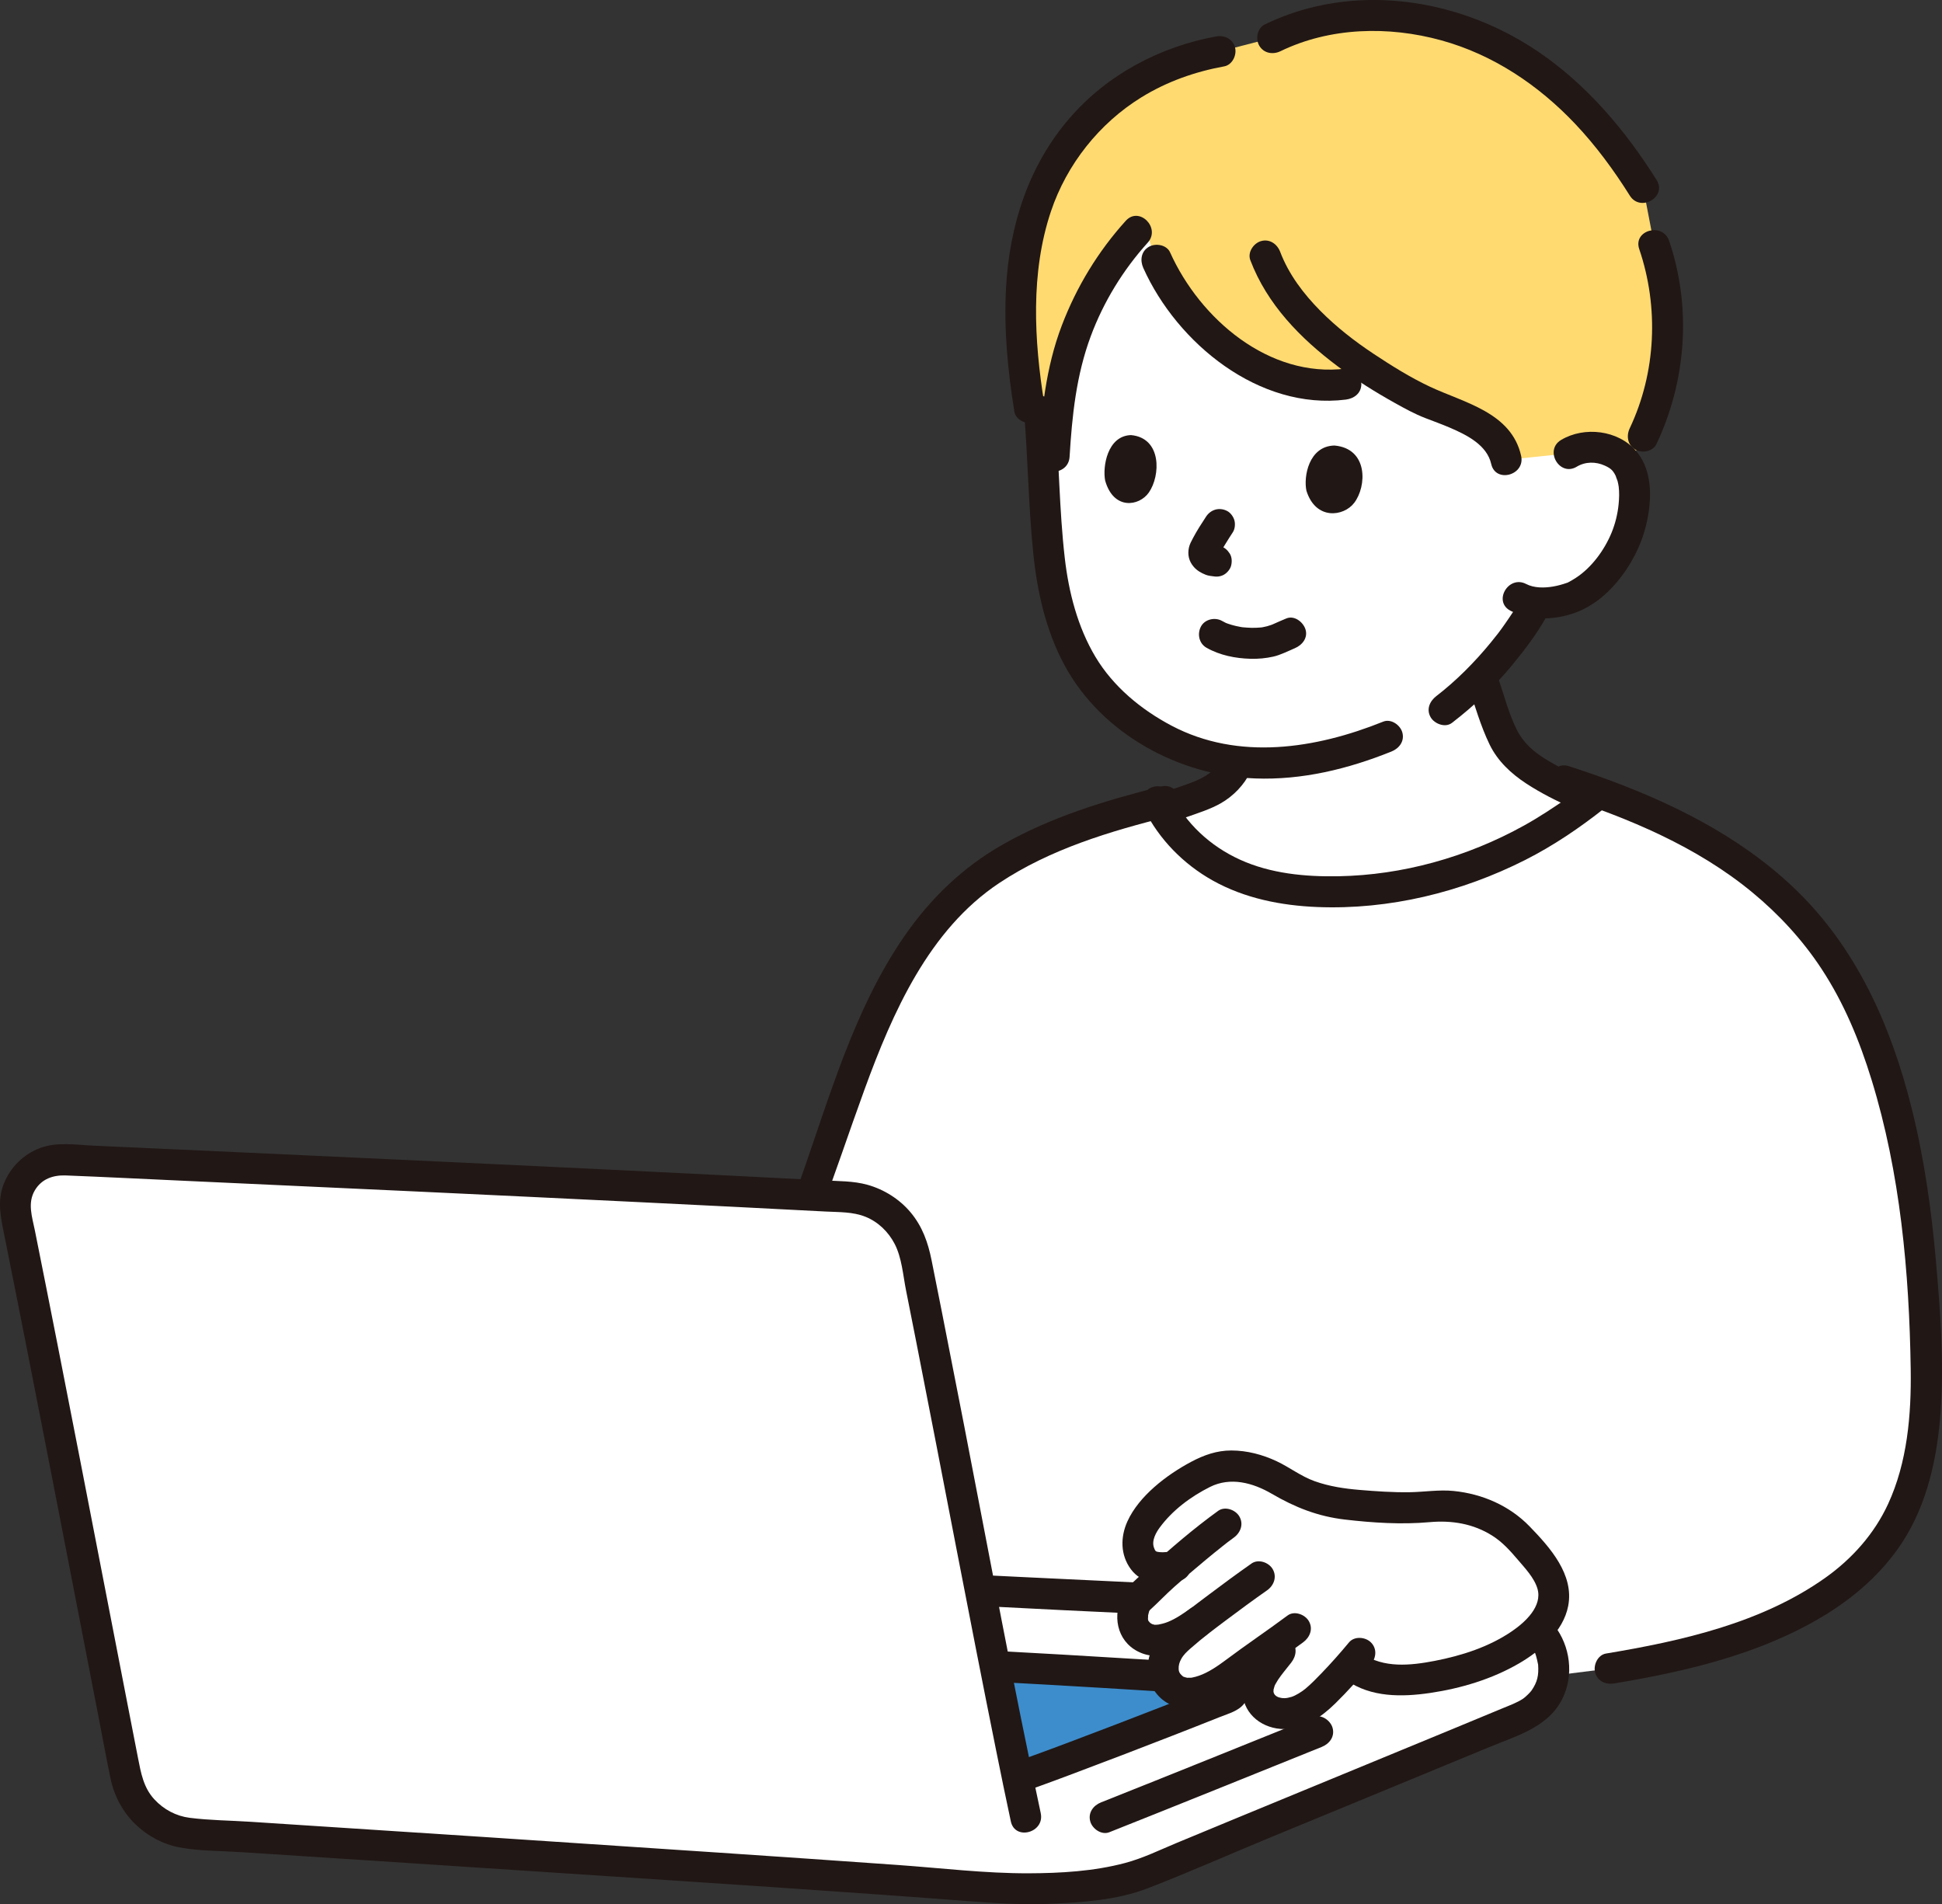 <?xml version="1.0" encoding="UTF-8"?><svg id="b" xmlns="http://www.w3.org/2000/svg" width="300.775" height="294.906" viewBox="0 0 300.775 294.906"><rect x="0" y="0" width="300.775" height="294.906" fill="#333333" stroke="none"/><defs><style>.d{fill:#3d8dcc;}.e{fill:#fff;}.f{fill:none;}.g{fill:#211715;}.h{fill:#ffda71;}</style></defs><g id="c"><path class="e" d="M237.491,94.197c-.87,1.615-2.88,4.419-2.88,4.419-1.595,2.137-3.272,4.177-5.187,6.151.671,1.964,1.347,3.932,2.022,5.9.534,1.543,1.069,3.106,1.916,4.508,2.289,3.772,7.15,5.768,11.113,7.705.604.295,1.266.593,1.962.893-.595.469-1.781,1.404-1.781,1.404-11.365,8.371-24.853,12.924-38.383,12.944-5.18,0-10.438-.657-15.257-2.826-4.444-2-8.522-5.376-11.098-9.954,2.388-.799,4.699-1.597,6.35-2.293,2.387-.774,4.572-2.754,5.478-5.08-7.193-.794-13.394-3.726-19.196-8.949-6.989-6.292-9.709-15.823-10.359-26.249-.375-6.012-.639-12.541-1.189-19.078,0,0-6.419-34.577,35.359-34.577,56,0,46.626,41.098,46.626,41.098,1.493-.966,3.319-1.12,4.806-.822,3.237.649,4.346,2.556,4.777,3.638,1.287,3.236.313,8.635-1.443,11.789-1.237,2.231-3.108,5.315-6.878,7.362-1.539.831-6.088,2.014-9.097.338"/><path class="g" d="M172.696,130.341c3.65-1.374,7.394-2.486,11.07-3.788,1.763-.625,3.675-1.217,5.302-2.143,1.952-1.112,3.645-2.857,4.606-4.893.553-1.171.326-2.589-.861-3.284-1.044-.61-2.728-.316-3.284.861-1.509,3.194-4.662,4.008-7.838,5.11-3.417,1.186-6.885,2.234-10.272,3.509-1.212.456-2.042,1.621-1.676,2.952.32,1.163,1.733,2.135,2.952,1.676h0Z"/><path class="g" d="M227.377,106.192c1.043,3.039,1.925,6.219,3.331,9.115,1.243,2.56,3.315,4.495,5.668,6.037,4.603,3.016,9.937,4.951,15.004,7.016,1.201.489,2.638-.531,2.952-1.676.378-1.374-.471-2.461-1.676-2.952-4.508-1.837-9.136-3.611-13.296-6.176-1.859-1.146-3.427-2.515-4.416-4.488-1.28-2.552-2.013-5.456-2.939-8.151-.421-1.226-1.647-2.035-2.952-1.676-1.193.328-2.099,1.721-1.676,2.952h0Z"/><path class="f" d="M246.181,20.668c6.115,6.055,8.973,12.83,10.715,21.039.874,4.132,1.126,8.378.699,12.569-.462,4.513-1.183,15.146-4.746,20.712"/><path class="g" d="M186.862,100.316c2.045,1.172,4.491,1.653,6.827,1.714,1.175.031,2.376-.079,3.523-.338.582-.132,1.128-.342,1.677-.574.347-.147.692-.296,1.036-.451.128-.057.255-.116.383-.173.048-.021.691-.289.202-.089,1.158-.472,2.108-1.618,1.676-2.952-.362-1.118-1.707-2.184-2.952-1.676-.679.277-1.346.576-2.015.873-.047.021-.452.188-.178.08.272-.107-.118.041-.167.059-.208.076-.418.142-.632.2-.231.062-.465.113-.7.155-.104.019-.225.021-.325.053.133-.043.464-.05.136-.024-.495.04-.987.068-1.484.061-.48-.007-.954-.055-1.432-.09-.345-.025.444.073.104.017-.117-.02-.235-.036-.352-.056-.26-.045-.52-.097-.777-.157-.439-.102-.874-.226-1.299-.378l-.153-.056c-.197-.078-.2-.077-.01.003.243.003.08.039-.071-.035-.201-.099-.399-.199-.593-.31-1.09-.625-2.675-.291-3.284.861-.604,1.142-.303,2.617.861,3.284h0Z"/><path class="g" d="M202.34,76.007c-.472-2.144.342-6.922,4.338-7.006,5.235.462,5.036,6.302,3.049,8.892-1.627,2.121-5.948,2.704-7.387-1.886Z"/><path class="g" d="M171.166,74.431c-.423-2.149.344-6.944,4.005-7.046,4.793.44,4.585,6.298,2.753,8.905-1.5,2.134-5.46,2.738-6.758-1.859Z"/><path class="g" d="M186.796,80.011c-.71,1.075-1.413,2.17-2.018,3.308-.25.47-.52.955-.635,1.478-.246,1.117,0,2.142.756,3.006.505.576,1.141.935,1.841,1.213.453.18.947.205,1.425.269l-.638-.086c.07.01.14.021.209.034.64.125,1.271.096,1.849-.242.498-.291.973-.862,1.103-1.434.14-.614.11-1.304-.242-1.849-.324-.503-.826-.984-1.434-1.103-.316-.062-.639-.092-.958-.135l.638.086c-.234-.032-.458-.079-.677-.169l.573.242c-.148-.068-.283-.15-.414-.248l.486.375c-.153-.123-.296-.257-.417-.412l.375.486c-.029-.043-.053-.089-.071-.138l.242.573c-.017-.048-.029-.098-.035-.149l.086.638c-.006-.082-.005-.156.003-.238l-.086.638c.024-.143.064-.277.116-.412l-.242.573c.304-.714.745-1.389,1.148-2.049.377-.617.762-1.23,1.161-1.834.332-.503.398-1.281.242-1.849-.153-.557-.584-1.16-1.103-1.434-1.203-.636-2.543-.259-3.284.861h0Z"/><path class="g" d="M224.87,111.96c3.468-2.67,6.617-5.643,9.394-9.03,1.93-2.353,3.833-4.845,5.299-7.522.622-1.137.279-2.617-.861-3.284-1.098-.642-2.659-.28-3.284.861-.702,1.283-1.536,2.495-2.37,3.695-.788,1.132-1.308,1.795-2.178,2.855-2.49,3.038-5.367,5.927-8.423,8.279-1.025.789-1.574,2.064-.861,3.284.59,1.009,2.25,1.657,3.284.861h0Z"/><path class="f" d="M238.561,14.58c-10.308-7.863-20.039-10.019-29.846-9.871-15.539.233-28.224,5.791-36.929,15.347-5.026,5.517-8.785,13.659-10.37,20.976-1.489,6.875-1.861,17.334-.38,26.074"/><path class="e" d="M182.291,247.82c-10.935-.525-21.606-1.048-30.407-1.544-3.467-17.884-7.205-37.18-9.803-48.853-1.263-5.675-4.205-11.118-11.303-11.844-1.276-.093-3.025-.205-5.184-.33,6.536-18.036,11.958-40.268,28.405-50.86,7.662-4.935,16.481-7.729,25.323-9.981,2.51,5.16,6.888,8.932,11.694,11.095,4.819,2.169,10.077,2.826,15.257,2.826,13.53-.02,27.017-4.573,38.383-12.944l2.116-1.667,1.082-.853c19.168,6.973,34.451,17.212,42.198,37.531,6.089,15.97,7.675,32.936,8.234,49.888.264,8.015-.384,16.245-3.658,23.566-7.333,16.395-29.126,21.88-45.26,24.553l-9.688,1.211c.039-.307.056-.627.056-.957,0-4.553-2.687-7.043-6.24-8.169-12.173-.822-32.093-1.75-51.204-2.669Z"/><path class="g" d="M177.226,125.366c2.298,4.637,6.084,8.473,10.59,10.997,4.949,2.772,10.613,3.89,16.233,4.113,11.106.441,22.269-2.282,32.157-7.282,4.39-2.22,8.407-4.952,12.261-7.989,1.019-.803.84-2.554,0-3.394-1.006-1.006-2.373-.805-3.394,0l-1.151.907c-.223.176-.443.354-.668.527-.405.309-.047.051-.524.376-2.173,1.483-4.345,2.932-6.648,4.21-4.464,2.478-9.194,4.409-14.119,5.753-4.778,1.304-9.681,2.03-14.634,2.124-5.156.097-10.524-.403-15.27-2.564-4.647-2.116-8.417-5.615-10.689-10.2-.575-1.161-2.22-1.483-3.284-.861-1.183.692-1.439,2.118-.861,3.284h0Z"/><path class="g" d="M241.724,123.295c10.522,3.415,21.077,7.808,29.683,14.92,4.121,3.405,7.772,7.364,10.71,11.835,3.487,5.308,5.888,11.134,7.751,17.187,4.443,14.433,5.838,29.788,6.061,44.834.104,7.029-.521,14.405-3.509,20.869-2.134,4.616-5.568,8.467-9.698,11.403-9.87,7.015-22.244,9.793-33.992,11.748-1.28.213-1.994,1.796-1.676,2.952.373,1.357,1.669,1.89,2.952,1.676,11.051-1.839,22.4-4.485,32.122-10.272,4.915-2.926,9.334-6.741,12.479-11.553,3.914-5.989,5.467-13.296,5.96-20.34.543-7.752-.069-15.681-.747-23.409-.696-7.929-1.826-15.848-3.761-23.576-3.207-12.807-8.6-24.945-18.309-34.142-8.552-8.102-19.278-13.335-30.281-17.247-1.482-.527-2.972-1.028-4.468-1.514-2.945-.956-4.207,3.677-1.276,4.629h0Z"/><path class="g" d="M179.801,121.813c-8.455,2.12-16.93,4.668-24.544,9.008-6.165,3.514-11.177,8.356-15.196,14.183-7.829,11.35-11.587,24.952-16.137,37.805-2.814,7.949-6.111,15.71-10.405,22.983-1.574,2.666,2.573,5.084,4.145,2.423,7.32-12.397,11.334-26.062,16.235-39.49,4.337-11.882,9.956-24.727,20.882-31.982,7.923-5.261,17.157-8.01,26.296-10.301,2.995-.751,1.726-5.381-1.276-4.629h0Z"/><path class="h" d="M188.963,7.965c-12.968,2.306-22.71,10.356-27.494,21.477-4.127,9.595-4.03,21.992-1.952,34.249.872,0,1.484,0,1.484,0,.199,2.362.36,4.723.503,7.059,1.007-.002,1.751-.002,1.751-.002.217-3.595.436-7.198,1.049-10.744,1.66-9.6,6.272-18.638,13.029-25.457,2.341,12.651,16.473,26.913,31.107,24.94,0,0,1.466-1.187,3.167-2.564,2.984,1.975,6.056,3.7,8.939,5.179,4.638,1.869,11.663,3.828,12.728,9.125l9.712-1.015c1.493-.966,3.319-1.12,4.806-.822,2.578.517,3.806,1.832,4.417,2.893,1.242-2.59,2.27-4.73,2.27-4.73,4.372-9.098,5.028-20.059,1.718-29.614l-1.697-8.848c-5.686-9.096-12.906-17.135-22.6-22.04-1.026-.519-2.072-1-3.136-1.439-9.886-4.084-21.92-4.558-31.661.248l-8.141,2.105Z"/><path class="g" d="M188.325,5.65c-8.656,1.58-16.8,5.89-22.598,12.569-6.443,7.423-9.385,16.692-9.916,26.407-.35,6.4.272,12.813,1.296,19.127.208,1.28,1.799,1.993,2.952,1.676,1.361-.374,1.885-1.668,1.676-2.952-1.582-9.75-2.152-20.259,1.04-29.756,2.442-7.268,7.479-13.622,14-17.647,3.94-2.431,8.279-3.965,12.825-4.795,1.276-.233,1.998-1.782,1.676-2.952-.369-1.342-1.673-1.91-2.952-1.676h0Z"/><path class="g" d="M174.361,34.19c-4.299,4.752-7.624,10.228-9.907,16.213-2.498,6.548-3.178,13.4-3.598,20.344-.187,3.085,4.614,3.074,4.8,0,.387-6.402,1.031-12.629,3.281-18.682,1.979-5.322,5.011-10.273,8.818-14.481,2.068-2.286-1.316-5.691-3.394-3.394h0Z"/><path class="g" d="M177.075,41.506c5.245,11.678,17.961,22.061,31.366,20.381,1.286-.161,2.4-.988,2.4-2.4,0-1.172-1.105-2.562-2.4-2.4-11.9,1.491-22.59-7.693-27.221-18.003-.531-1.182-2.25-1.466-3.284-.861-1.217.712-1.394,2.097-.861,3.284h0Z"/><path class="g" d="M193.646,40.286c2.607,6.862,7.759,12.123,13.545,16.455,2.812,2.105,5.797,3.972,8.864,5.681,1.52.847,3.039,1.684,4.663,2.314,1.282.497,2.579.96,3.842,1.502,2.699,1.159,5.744,2.709,6.4,5.628.677,3.013,5.306,1.738,4.629-1.276-1.512-6.728-8.817-8.205-14.138-10.707-3.007-1.414-5.942-3.247-8.715-5.088-2.95-1.959-5.75-4.138-8.245-6.657-2.597-2.622-4.896-5.652-6.216-9.128-.46-1.211-1.618-2.043-2.952-1.676-1.16.319-2.139,1.734-1.676,2.952h0Z"/><path class="g" d="M256.552,68.763c4.631-9.782,5.454-21.182,1.96-31.463-.989-2.909-5.626-1.66-4.629,1.276,3.066,9.023,2.614,19.125-1.476,27.765-.554,1.171-.325,2.59.861,3.284,1.044.611,2.727.316,3.284-.861h0Z"/><path class="g" d="M256.573,27.879c-4.816-7.668-10.738-14.692-18.263-19.825C230.518,2.738,221.078-.239,211.62.015c-5.468.147-10.805,1.385-15.728,3.772-1.166.565-1.479,2.227-.861,3.284.697,1.191,2.113,1.429,3.284.861,7.693-3.73,16.762-3.931,24.912-1.684,8.033,2.215,15.056,6.931,20.746,12.947,3.211,3.395,5.972,7.154,8.455,11.107,1.639,2.61,5.794.203,4.145-2.423h0Z"/><path class="g" d="M244.198,72.283c1.341-.804,2.948-.813,4.366-.166,1.09.497,1.31.846,1.816,1.847-.367-.726.097.348.145.529.076.29.144.621.178.892.109.885.074,1.812-.012,2.697-.145,1.494-.523,3.039-1.096,4.427-1.114,2.701-3.089,5.4-5.546,6.996-.377.245-.764.475-1.164.68-.541.278.479-.157-.198.082-.695.245-1.41.445-2.136.569-1.337.228-2.931.261-4.187-.392-2.738-1.422-5.168,2.718-2.423,4.145,3.083,1.602,6.921,1.462,10.13.267,3.321-1.237,5.981-3.874,7.907-6.785,1.872-2.829,3.02-5.925,3.436-9.292.382-3.089.075-6.472-2.012-8.925-2.771-3.256-8.036-3.865-11.625-1.715-2.647,1.586-.236,5.738,2.423,4.145h0Z"/><path class="g" d="M214.24,111.758c-10.431,4.202-22.422,6.095-32.785.634-4.715-2.485-9.033-6.047-11.789-10.652s-4.143-9.999-4.754-15.31c-.867-7.537-.882-15.178-1.511-22.74-.107-1.292-1.026-2.4-2.4-2.4-1.215,0-2.508,1.101-2.4,2.4.601,7.231.685,14.513,1.403,21.732.607,6.099,1.942,12.2,4.883,17.629,5.734,10.584,17.668,17.061,29.503,17.509,7.29.276,14.401-1.464,21.125-4.173,1.201-.484,2.048-1.6,1.676-2.952-.313-1.141-1.743-2.163-2.952-1.676h0Z"/><path class="e" d="M39.544,284.59c-3.284-.213-6.555-.424-9.804-.634-5.086-.328-9.304-4.034-10.282-9.036-5.307-27.13-11.579-59.983-16.976-86.746-.918-4.554,2.683-8.758,7.323-8.55,42.519,1.905,93.367,4.282,121.484,5.787,5.11.274,9.382,3.965,10.392,8.982,3.22,15.996,6.873,35.006,10.164,51.936.032-.005.048-.004.048-.004,6.611.351,44.845,2.103,80.985,3.908,8.696.434,10.774,12.36,2.736,15.707-18.339,7.638-36.346,14.963-58.532,24.202-5.417,2.085-16.132,2.753-23.35,2.188-15.967-1.3-66.31-4.641-114.188-7.741Z"/><path class="d" d="M175.272,259.295c-7.654-.463-15.664-.935-20.673-1.196l-.423-.022c1.238,6.35,2.392,12.206,3.385,17.078.156.008.238.014.238.014.527.04,21.74-8.021,32.417-12.333,1.362-.55,1.036-2.563-.431-2.654-3.87-.238-9.103-.56-14.514-.887Z"/><path class="e" d="M8.931,179.663c43.506,1.916,108.507,4.941,121.847,5.916"/><path class="d" d="M179.254,259.536c-8.73-.532-18.766-1.131-24.654-1.437l-.423-.022c1.238,6.35,2.392,12.206,3.385,17.078.156.008.238.014.238.014.527.04,21.74-8.021,32.417-12.333,1.362-.55,1.036-2.563-.431-2.654-2.908-.179-6.587-.405-10.533-.646Z"/><path class="g" d="M161.19,280.813c-4.301-19.992-7.99-40.121-11.896-60.193-1.134-5.827-2.273-11.652-3.425-17.475-.523-2.643-1.049-5.286-1.579-7.928-.559-2.783-1.418-5.259-3.267-7.464-1.712-2.041-4.108-3.545-6.671-4.26-2.175-.607-4.518-.561-6.759-.678-4.666-.245-9.333-.483-14-.718-23.603-1.186-47.211-2.291-70.819-3.376-6.32-.291-12.64-.579-18.959-.865-3.06-.139-6.121-.277-9.181-.414-2.745-.123-5.763-.636-8.401.352-2.609.978-4.621,2.969-5.647,5.553-1.05,2.644-.471,5.196.069,7.878,1.239,6.167,2.462,12.338,3.677,18.51,2.499,12.699,4.962,25.405,7.426,38.111,1.203,6.206,2.407,12.413,3.614,18.619.59,3.032,1.131,6.078,1.775,9.099.561,2.634,1.898,5.112,3.844,6.984,1.833,1.763,4.208,3.065,6.714,3.545,3.148.603,6.491.551,9.684.758,6.503.421,13.007.843,19.51,1.267,12.745.831,25.49,1.668,38.234,2.516,18.459,1.229,36.924,2.422,55.369,3.842,4.027.31,8.026.541,12.07.374,5-.207,10.435-.572,15.149-2.392,6.445-2.488,12.782-5.308,19.169-7.944,5.741-2.37,11.485-4.734,17.227-7.1,5.485-2.26,10.97-4.522,16.45-6.795,4.56-1.891,9.709-3.231,11.726-8.225,1.517-3.757.663-8.213-2.034-11.215-3.659-4.073-9.501-3.451-14.469-3.696-22.437-1.109-44.878-2.155-67.317-3.232-2.193-.105-4.387-.208-6.58-.324-3.087-.163-3.078,4.637,0,4.8,17.316.916,34.643,1.652,51.963,2.487,6.523.314,13.046.632,19.569.953,3.197.158,6.405.256,9.598.478,1.467.102,2.753.758,3.761,1.841.21.226.796,1.116.97,1.515.163.375.46,1.666.47,1.817.112,1.659-.11,2.675-1.018,3.997-.191.278-.942,1.024-1.315,1.269-.986.649-2.107,1.042-3.191,1.493-2.654,1.103-5.308,2.204-7.964,3.302-11.101,4.592-22.215,9.152-33.317,13.741-3.036,1.255-6.072,2.512-9.106,3.772-2.649,1.1-5.279,2.398-8.058,3.136-4.843,1.288-9.983,1.583-14.974,1.598-6.722.019-13.493-.808-20.194-1.286-9.309-.664-18.62-1.3-27.932-1.928-24.135-1.63-48.273-3.207-72.413-4.769-3.101-.201-6.28-.219-9.362-.611-2.116-.269-4.028-1.296-5.47-2.855-1.681-1.818-2.078-4.073-2.537-6.42-.57-2.918-1.138-5.837-1.706-8.755-2.396-12.319-4.777-24.641-7.175-36.96-2.336-11.999-4.685-23.995-7.091-35.98-.42-2.091-1.174-4.229-.005-6.208,1.054-1.785,2.846-2.384,4.823-2.306,5.973.234,11.945.537,17.916.809,23.713,1.078,47.425,2.179,71.134,3.337,9.538.466,19.076.94,28.613,1.442,2.069.109,4.216.026,6.17.814,1.968.794,3.544,2.333,4.513,4.201,1.11,2.139,1.296,4.859,1.762,7.198.537,2.691,1.069,5.384,1.6,8.076,4.152,21.077,8.119,42.191,12.368,63.248.735,3.644,1.481,7.285,2.263,10.919.649,3.018,5.278,1.741,4.629-1.276h0Z"/><path class="g" d="M203.437,265.924c-10.964,4.413-21.918,8.853-32.903,13.213-1.204.478-2.047,1.605-1.676,2.952.315,1.146,1.741,2.157,2.952,1.676,10.985-4.36,21.939-8.799,32.903-13.213,1.202-.484,2.048-1.601,1.676-2.952-.314-1.141-1.743-2.163-2.952-1.676h0Z"/><path class="g" d="M154.599,260.499c10.868.567,21.731,1.255,32.594,1.923.588.036,1.177.072,1.765.109.25.015.475-.007.468.008l-.417-.242c-.293-.279-.388-.616-.286-1.012.107-.375.917-.731.382-.573-.207.061-.41.165-.611.246-.558.224-1.116.446-1.674.668-2.318.922-4.641,1.832-6.966,2.736-4.682,1.821-9.373,3.62-14.075,5.39-1.986.747-3.972,1.491-5.968,2.213-.589.213-1.179.427-1.773.627-.461.155-1.376.209-.238.177-3.082.088-3.095,4.888,0,4.8.958-.027,1.919-.485,2.803-.801,1.853-.664,3.697-1.353,5.54-2.045,5.161-1.936,10.309-3.91,15.445-5.911,2.478-.965,4.953-1.936,7.423-2.922,1.305-.521,2.837-.907,3.709-2.079,1.092-1.466.967-3.587-.318-4.908-1.156-1.189-2.78-1.131-4.31-1.225-1.374-.085-2.748-.169-4.122-.253-3.142-.193-6.284-.384-9.426-.574-6.647-.401-13.295-.805-19.946-1.152-3.087-.161-3.078,4.639,0,4.8h0Z"/><path class="e" d="M181.082,231.601c-1.348,1.128-2.54,2.354-3.371,3.549-1.092,1.322-2.544,4.234-.401,6.782.87,1.034,2.751.933,4.485.71-2.271,1.97-4.378,3.9-5.522,5.146-.691.752-1.476,3.301-.208,4.847,1.213,1.48,2.81,1.481,3.706,1.348,1.164-.174,2.354-.668,3.483-1.296-.998,1.187-1.677,2-1.677,2-1.48,1.771-2.096,4.522-.435,6.287,2.834,3.013,7.63.105,11.167-2.783,3.169-2.372,6.135-4.206,9.353-6.707-1.777,2.267-3.551,4.539-5.325,6.81-.808,1.034-1.445,2.213-1.502,3.516-.06,1.374.808,2.667,2.08,3.191,1.595.657,3.434.43,4.94-.381,1.384-.745,2.528-1.754,3.631-2.875,1.492-1.516,2.602-2.709,3.733-4.014,3.263,2.801,7.877,2.729,11.858,2.116,4.247-.654,8.572-1.907,12.365-3.958,4.539-2.454,9.623-7.238,5.986-12.574-1.138-1.67-2.437-3.255-3.809-4.782-3.521-3.921-8.742-5.75-13.984-5.213-4.107.42-8.321.068-12.457-.29-2.504-.217-4.912-.755-7.235-1.714-2.341-.966-4.064-2.489-6.439-3.367-2.437-.901-5.507-1.307-7.864-.382-2.061.81-4.491,2.308-6.554,4.035Z"/><path class="g" d="M188.664,233.994c-3.777,2.73-7.351,5.805-10.805,8.929-1.426,1.29-3.359,2.719-4.162,4.511-1.499,3.344-.428,7.242,3.171,8.616,3.442,1.314,7.237-.859,9.956-2.82,1.05-.757,1.56-2.089.861-3.284-.607-1.037-2.227-1.623-3.284-.861-1.097.791-2.266,1.603-3.525,2.111-.562.227-1.152.353-1.745.471.475-.095.241-.048-.103-.032-.094.004-.189-.008-.283-.01.225.005.292.079.033-.002-.104-.032-.211-.056-.315-.087-.348-.102.269.166-.064-.031-.264-.156-.241-.144-.343-.248-.029-.03-.268-.374-.15-.105-.047-.107-.071-.231-.099-.344-.092-.368-.002.309-.011-.07-.003-.133.061-.846-.012-.416.038-.221.113-.431.16-.65.092-.431-.139.253.1-.237.232-.477-.209.155.02-.053,1.287-1.167,2.484-2.439,3.784-3.599,1.614-1.441,3.26-2.848,4.926-4.229.871-.722,1.747-1.436,2.634-2.138.176-.139.352-.278.528-.416.095-.075.191-.149.287-.223-.122.094-.309.235-.077.061.313-.235.625-.472.942-.701,1.049-.758,1.56-2.088.861-3.284-.606-1.036-2.228-1.624-3.284-.861h0Z"/><path class="g" d="M196.591,254.098c-1.853,2.373-4.379,4.898-4.144,8.167.243,3.376,3.217,5.522,6.461,5.52,3.112-.002,5.743-1.859,7.882-3.951,1.959-1.916,3.789-3.968,5.537-6.077.827-.997.977-2.417,0-3.394-.851-.851-2.563-1.003-3.394,0-1.351,1.63-2.752,3.212-4.221,4.737-.814.845-1.63,1.688-2.53,2.442-.539.451-1.532,1.072-2.15,1.259-.843.255-1.411.292-2.24-.021.342.129-.232-.149-.268-.173.344.235-.14-.169-.184-.221.284.337-.072-.164-.115-.26.188.422-.019-.17-.033-.275.066.502.043-.191.06-.298-.061.385.109-.292.13-.364.1-.275.115-.322.047-.142l.117-.231c.132-.225.256-.453.4-.671.52-.788,1.344-1.763,2.038-2.652.797-1.02.995-2.399,0-3.394-.83-.83-2.592-1.027-3.394,0h0Z"/><path class="g" d="M182.037,240.21c-.816.106-1.688.253-2.513.167-.551-.058-.6-.159-.794-.675-.434-1.153.423-2.493.865-3.097,1.979-2.704,4.831-4.827,7.81-6.317,3.176-1.589,6.644-.648,9.574,1.062,3.608,2.107,7.137,3.502,11.315,3.99,4.317.504,8.764.791,13.1.403,3.459-.309,6.786.223,9.755,2.109,1.517.963,2.704,2.266,3.86,3.626,1.123,1.322,2.624,2.875,3.114,4.577.786,2.727-1.912,5.179-3.922,6.558-3.56,2.444-7.796,3.801-12.004,4.615-3.732.722-7.932,1.161-11.215-1.128-1.064-.742-2.666-.195-3.284.861-.699,1.196-.205,2.54.861,3.284,3.801,2.649,8.569,2.596,12.965,1.945,4.76-.705,9.557-2.142,13.734-4.569,3.308-1.921,6.862-4.949,7.623-8.901.937-4.87-2.818-9.06-5.972-12.316-3.122-3.222-7.333-5.044-11.761-5.491-2.289-.231-4.563.16-6.853.192-2.567.037-5.13-.141-7.686-.354-2.403-.2-4.719-.542-7.001-1.356-2.109-.752-3.874-2.148-5.888-3.094-2.182-1.025-4.577-1.655-6.999-1.661-2.252-.006-4.269.71-6.235,1.757-3.793,2.02-8.086,5.285-9.872,9.223-1.104,2.436-1.1,5.209.54,7.416,1.673,2.251,4.323,2.306,6.883,1.973,1.285-.167,2.4-.984,2.4-2.4,0-1.167-1.106-2.568-2.4-2.4h0Z"/><path class="g" d="M193.828,242.153c-2.236,1.566-4.436,3.185-6.616,4.828-2.212,1.667-4.472,3.326-6.52,5.196-2.55,2.327-4.046,6.438-1.979,9.567,2.608,3.949,7.438,3.175,11.015,1.168,2.05-1.15,3.828-2.708,5.739-4.064,2.124-1.506,4.288-2.952,6.377-4.507,1.038-.773,1.567-2.077.861-3.284-.599-1.023-2.238-1.64-3.284-.861-3.156,2.35-6.426,4.538-9.574,6.899-1.264.948-2.741,1.95-4.159,2.432-.351.119-.709.223-1.074.29-.43.079.275-.01-.146.017-.17.011-.339.007-.509.008-.405.001.288.078-.101-.002-.12-.025-.241-.052-.357-.09-.284-.091-.2-.039-.466-.278-.4-.36-.469-.649-.484-.965-.028-.574.104-1.04.392-1.569.356-.652.842-1.109,1.488-1.676,1.914-1.681,3.516-2.868,5.404-4.288,2.115-1.591,4.248-3.16,6.416-4.678,1.06-.743,1.553-2.1.861-3.284-.614-1.049-2.217-1.608-3.284-.861h0Z"/></g></svg>